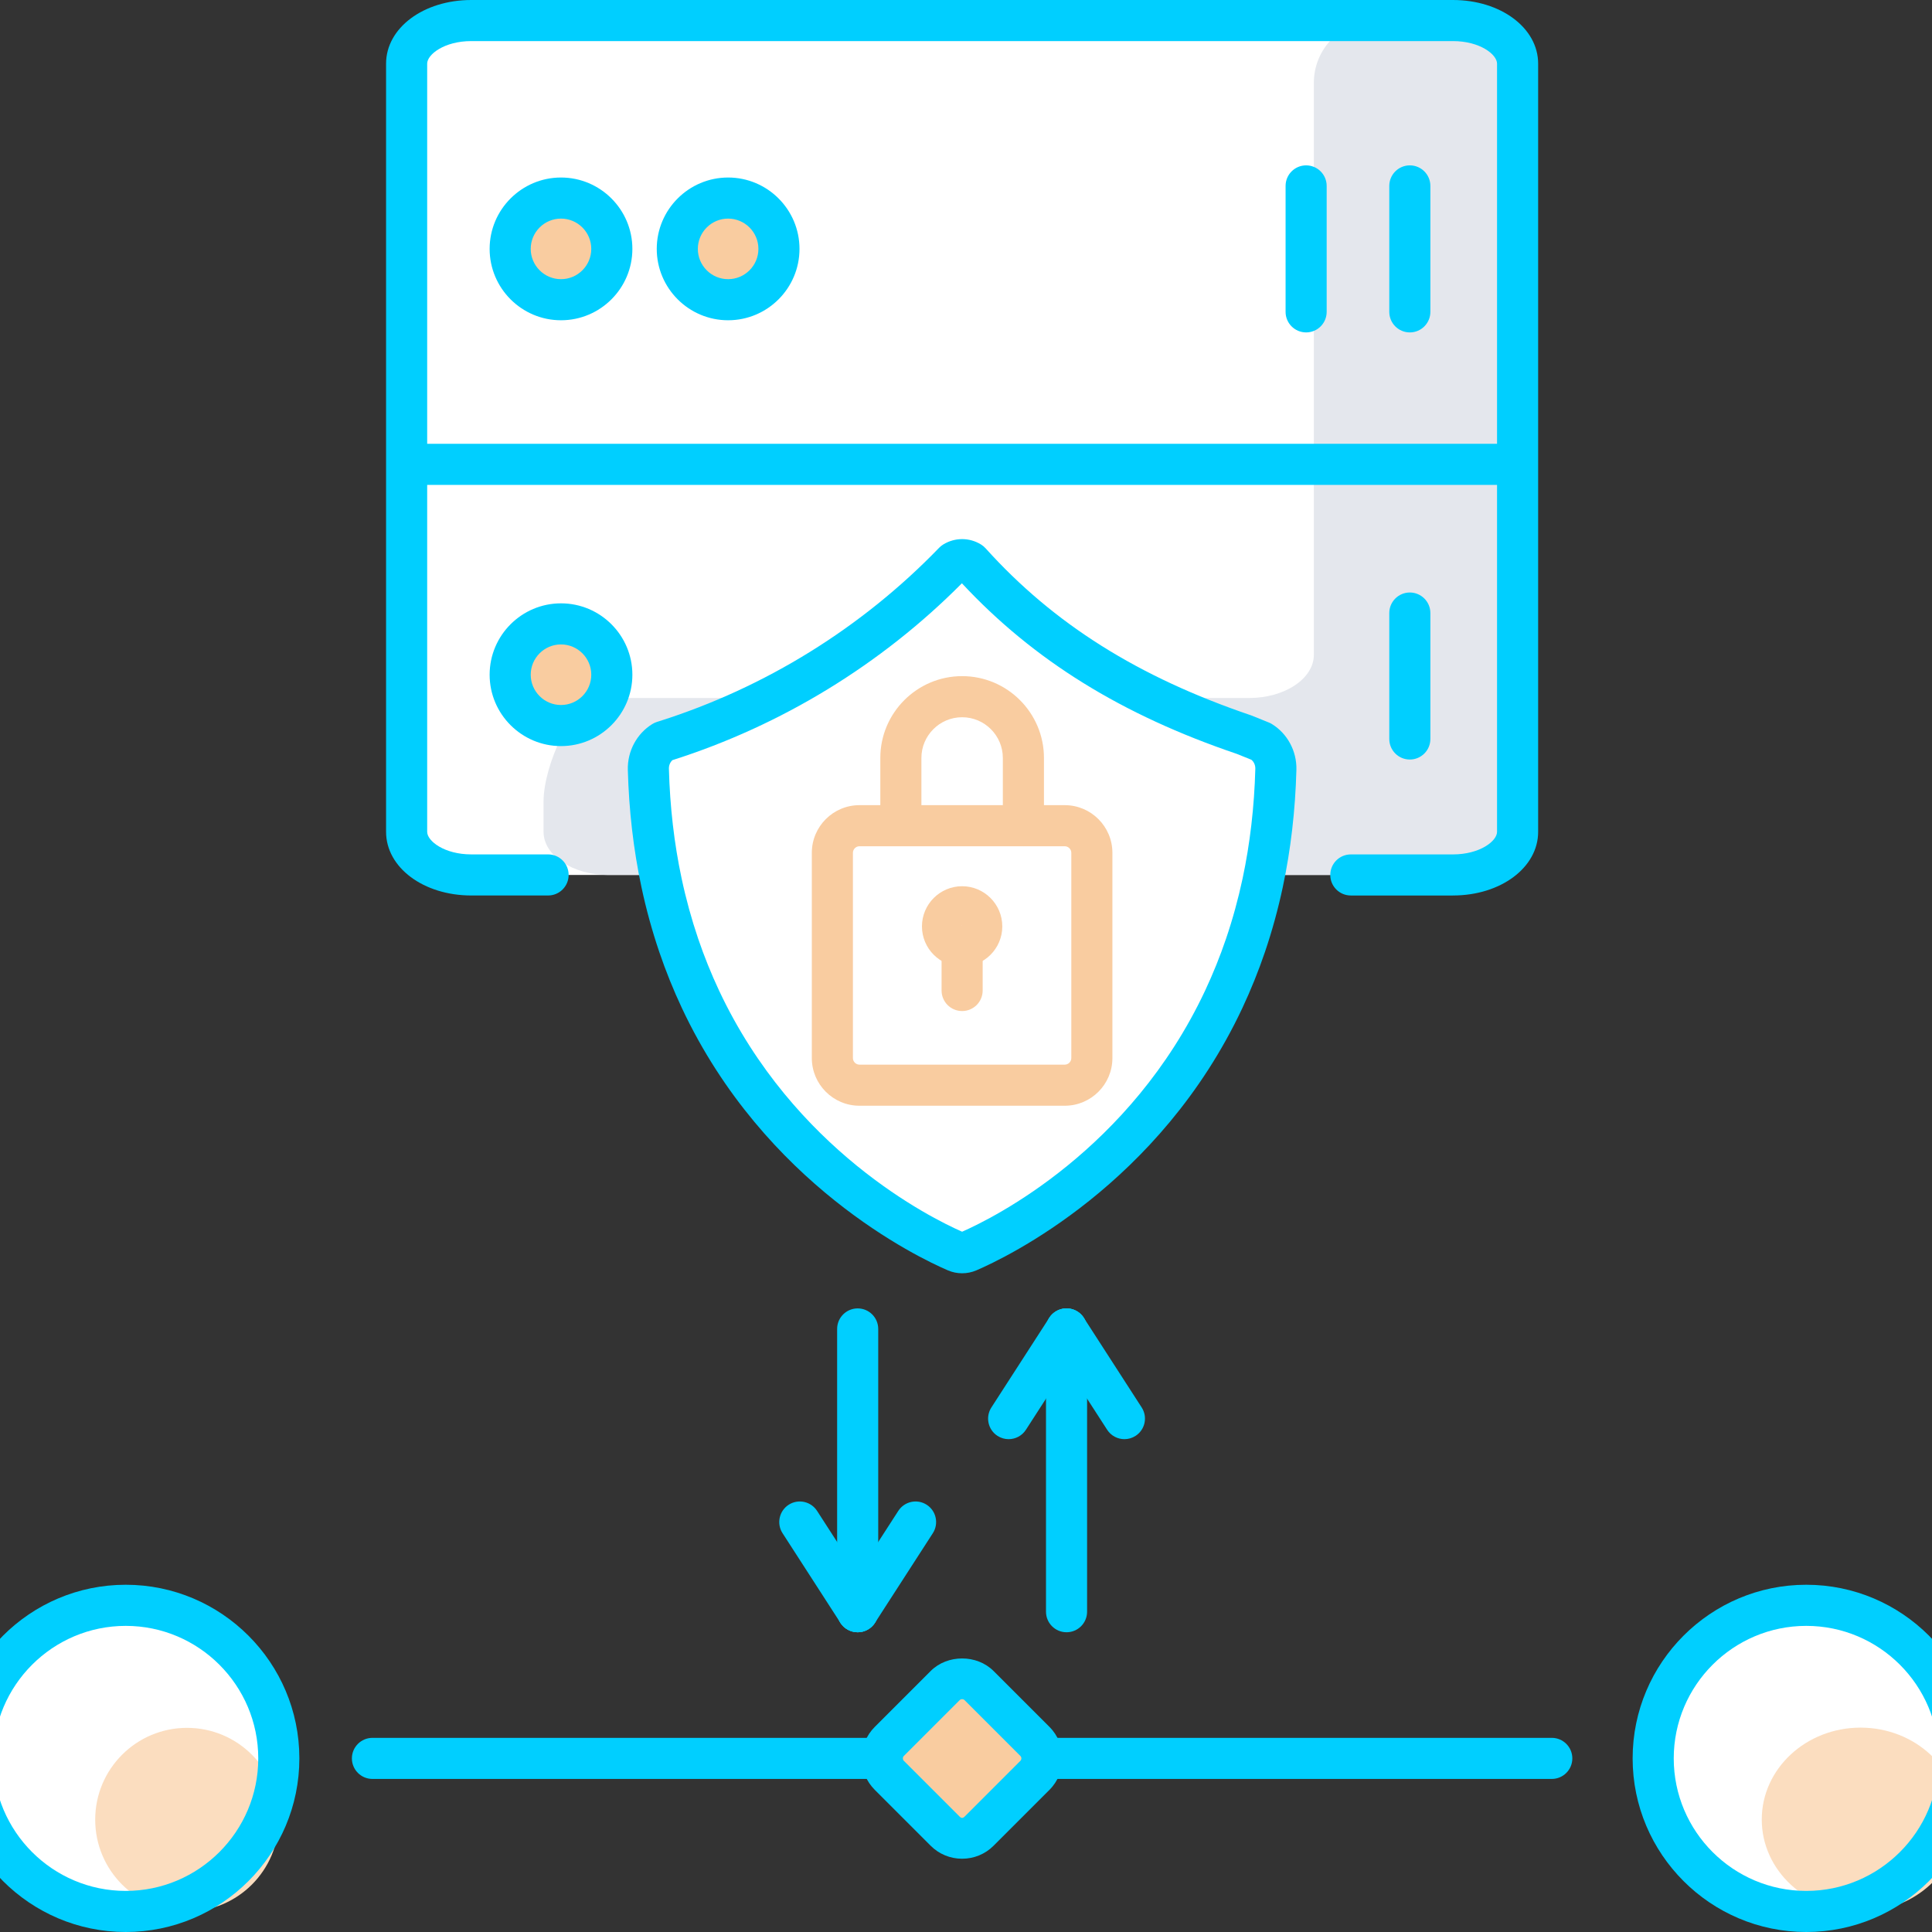 <?xml version="1.0" encoding="UTF-8"?>
<svg id="Layer_1" data-name="Layer 1" xmlns="http://www.w3.org/2000/svg" viewBox="0 0 120 120">
  <rect x="0" y="0" width="120" height="120" fill="#333333" stroke="none"/>
  <path d="M34.043,54.344h-4.771c-2.209,0-4.015-1.205-4.015-2.677V3.953c0-1.473,1.807-2.677,4.015-2.677h60.973c2.209,0,4.015,1.205,4.015,2.677v47.714c0,1.473-1.807,2.677-4.015,2.677h-56.202Z" fill="#fff" stroke-width="0"/>
  <path d="M94.259,3.958v47.709c0,1.472-1.804,2.68-4.016,2.68h-52.466c-2.203,0-4.016-1.208-4.016-2.68v-1.896c0-2.134,1.73-6.417,3.865-6.417h39.964c2.212,0,4.016-1.208,4.016-2.68V5.142c0-2.134,1.73-3.865,3.865-3.865h4.772c2.212,0,4.015,1.2,4.015,2.68Z" fill="#e4e7ed" stroke-width="0"/>
  <path d="M59.38,77.732c.242.104.515.104.757,0,1.948-.837,10.943-5.168,15.872-15.663.495-1.055.949-2.171,1.351-3.353.418-1.227.778-2.525,1.07-3.896.46-2.16.748-4.502.815-7.038.019-.701-.327-1.362-.915-1.725l-1.028-.415c-6.739-2.287-12.343-5.523-17.038-10.735-.311-.192-.703-.192-1.014,0-4.956,5.133-11.114,8.949-17.915,11.103l-.15.047c-.588.363-.934,1.023-.915,1.725.067,2.535.356,4.877.815,7.038.292,1.371.653,2.668,1.07,3.896.402,1.181.856,2.298,1.351,3.353,4.928,10.496,13.923,14.826,15.872,15.663h0Z" fill="#fff" stroke-width="0"/>
  <path d="M66.135,67.402h-12.753c-.925,0-1.682-.757-1.682-1.682v-12.753c0-.925.757-1.682,1.682-1.682h12.753c.925,0,1.682.757,1.682,1.682v12.753c0,.925-.757,1.682-1.682,1.682Z" fill="#fff" stroke-width="0"/>
  <circle cx="34.845" cy="15.459" r="3.157" fill="#fff" stroke-width="0"/>
  <circle cx="45.225" cy="15.459" r="3.157" fill="#fff" stroke-width="0"/>
  <circle cx="34.845" cy="41.908" r="3.157" fill="#fff" stroke-width="0"/>
  <path d="M64.281,110.269l-3.47,3.47c-.579.579-1.526.579-2.105,0l-3.47-3.47c-.579-.579-.579-1.526,0-2.105l3.47-3.47c.579-.579,1.526-.579,2.105,0l3.47,3.47c.579.579.579,1.526,0,2.105Z" fill="#fff" stroke-width="0"/>
  <circle cx="7.81" cy="109.217" r="9.507" fill="#fff" stroke-width="0"/>
  <circle cx="112.19" cy="109.217" r="9.507" fill="#fff" stroke-width="0"/>
  <path d="M59.758,79.085c-.301,0-.602-.06-.882-.181-1.856-.797-11.374-5.328-16.523-16.293-.527-1.123-1-2.295-1.404-3.484-.443-1.303-.817-2.663-1.11-4.041-.493-2.315-.777-4.76-.843-7.27-.031-1.157.552-2.247,1.521-2.845.089-.055.185-.099.285-.131l.15-.047c6.578-2.083,12.589-5.809,17.382-10.773.074-.076.157-.143.248-.199.726-.448,1.628-.448,2.354,0,.103.064.197.142.278.232,4.233,4.699,9.475,7.997,16.499,10.381l1.096.441c.067.027.131.059.192.097.969.598,1.552,1.688,1.521,2.845-.067,2.508-.35,4.954-.843,7.27-.294,1.378-.667,2.738-1.11,4.041-.404,1.188-.877,2.36-1.404,3.484-5.149,10.965-14.668,15.496-16.523,16.293-.28.12-.581.18-.882.18h0ZM41.765,47.214c-.142.13-.224.326-.218.535.062,2.353.327,4.643.788,6.805.272,1.28.619,2.542,1.03,3.751.374,1.099.811,2.183,1.298,3.221,4.65,9.902,13.123,14.11,15.095,14.978,1.971-.868,10.445-5.075,15.095-14.978.488-1.039.924-2.122,1.298-3.221.411-1.209.758-2.471,1.031-3.751.46-2.163.726-4.453.788-6.805.006-.223-.087-.43-.245-.559l-.9-.363c-7.156-2.426-12.621-5.809-17.08-10.598-5.005,5.041-11.208,8.833-17.98,10.985Z" fill="#00cfff" stroke-width="0"/>
  <path d="M66.135,67.402h-12.753c-.925,0-1.682-.757-1.682-1.682v-12.753c0-.925.757-1.682,1.682-1.682h12.753c.925,0,1.682.757,1.682,1.682v12.753c0,.925-.757,1.682-1.682,1.682Z" fill="#fff" stroke-width="0"/>
  <path d="M66.135,68.679h-12.753c-1.631,0-2.958-1.327-2.958-2.958v-12.753c0-1.631,1.327-2.958,2.958-2.958h12.753c1.631,0,2.958,1.327,2.958,2.958v12.753c0,1.631-1.327,2.958-2.958,2.958ZM53.382,52.562c-.22,0-.406.186-.406.406v12.753c0,.22.186.406.406.406h12.753c.22,0,.406-.186.406-.406v-12.753c0-.22-.186-.406-.406-.406h-12.753Z" fill="#f9cca0" stroke-width="0"/>
  <path d="M63.564,52.562c-.705,0-1.276-.571-1.276-1.276v-4.208c0-1.395-1.135-2.529-2.529-2.529s-2.529,1.135-2.529,2.529v4.208c0,.705-.572,1.276-1.276,1.276s-1.276-.571-1.276-1.276v-4.208c0-2.802,2.28-5.082,5.082-5.082s5.082,2.28,5.082,5.082v4.208c0,.704-.572,1.276-1.277,1.276h0Z" fill="#f9cca0" stroke-width="0"/>
  <path d="M59.759,60.035c-1.376,0-2.495-1.119-2.495-2.495s1.119-2.495,2.495-2.495,2.495,1.119,2.495,2.495-1.119,2.495-2.495,2.495ZM59.759,57.483l-.058.058c0,.032.026.058.058.058v-.116Z" fill="#f9cca0" stroke-width="0"/>
  <path d="M59.759,62.798c-.705,0-1.276-.571-1.276-1.276v-2.762c0-.705.572-1.276,1.276-1.276s1.276.571,1.276,1.276v2.762c0,.705-.571,1.276-1.276,1.276Z" fill="#f9cca0" stroke-width="0"/>
  <path d="M53.272,101.382c-.705,0-1.276-.571-1.276-1.276v-17.563c0-.705.572-1.276,1.276-1.276s1.276.571,1.276,1.276v17.563c0,.705-.571,1.276-1.276,1.276Z" fill="#00cfff" stroke-width="0"/>
  <path d="M53.271,101.382c-.237,0-.477-.066-.691-.204-.592-.383-.762-1.172-.38-1.765l3.595-5.569c.383-.592,1.172-.763,1.765-.38.592.382.762,1.172.38,1.765l-3.595,5.569c-.244.378-.654.584-1.073.584h0Z" fill="#00cfff" stroke-width="0"/>
  <path d="M53.274,101.382c-.419,0-.83-.206-1.074-.584l-3.595-5.569c-.382-.592-.212-1.382.38-1.765.593-.383,1.382-.212,1.765.38l3.595,5.569c.382.592.212,1.382-.38,1.765-.214.139-.454.205-.691.205h0Z" fill="#00cfff" stroke-width="0"/>
  <path d="M66.245,101.382c-.705,0-1.276-.571-1.276-1.276v-17.563c0-.705.572-1.276,1.276-1.276s1.276.571,1.276,1.276v17.563c0,.705-.571,1.276-1.276,1.276Z" fill="#00cfff" stroke-width="0"/>
  <path d="M62.648,89.389c-.237,0-.477-.066-.691-.204-.592-.382-.762-1.172-.38-1.765l3.595-5.569c.383-.592,1.172-.763,1.765-.38.592.382.762,1.172.38,1.765l-3.595,5.569c-.244.378-.654.584-1.073.584Z" fill="#00cfff" stroke-width="0"/>
  <path d="M69.841,89.389c-.419,0-.83-.206-1.074-.584l-3.595-5.569c-.382-.592-.212-1.382.38-1.765.593-.383,1.382-.212,1.765.38l3.595,5.569c.382.592.212,1.382-.38,1.765-.214.138-.454.204-.691.204Z" fill="#00cfff" stroke-width="0"/>
  <circle cx="34.845" cy="15.459" r="3.157" fill="#f9cca0" stroke-width="0"/>
  <circle cx="45.225" cy="15.459" r="3.157" fill="#f9cca0" stroke-width="0"/>
  <path d="M87.567,20.647c-.705,0-1.276-.571-1.276-1.276v-7.824c0-.705.572-1.276,1.276-1.276s1.276.571,1.276,1.276v7.823c0,.705-.571,1.277-1.276,1.277Z" fill="#00cfff" stroke-width="0"/>
  <path d="M81.126,20.647c-.705,0-1.276-.571-1.276-1.276v-7.824c0-.705.572-1.276,1.276-1.276s1.276.571,1.276,1.276v7.823c0,.705-.571,1.277-1.276,1.277Z" fill="#00cfff" stroke-width="0"/>
  <path d="M87.567,47.176c-.705,0-1.276-.571-1.276-1.276v-7.823c0-.705.572-1.276,1.276-1.276s1.276.571,1.276,1.276v7.823c0,.705-.571,1.276-1.276,1.276Z" fill="#00cfff" stroke-width="0"/>
  <path d="M90.245,55.621h-6.343c-.705,0-1.276-.571-1.276-1.276s.571-1.276,1.276-1.276h6.343c1.672,0,2.739-.83,2.739-1.401V3.953c0-.571-1.067-1.401-2.739-1.401H29.272c-1.672,0-2.739.83-2.739,1.401v47.714c0,.571,1.067,1.401,2.739,1.401h4.771c.705,0,1.276.571,1.276,1.276s-.571,1.276-1.276,1.276h-4.771c-2.967,0-5.292-1.736-5.292-3.953V3.953c0-2.217,2.324-3.953,5.292-3.953h60.973c2.967,0,5.292,1.736,5.292,3.953v47.714c0,2.217-2.324,3.953-5.291,3.953h0Z" fill="#00cfff" stroke-width="0"/>
  <path d="M94.054,30.118H25.463c-.705,0-1.276-.571-1.276-1.276s.572-1.276,1.276-1.276h68.591c.705,0,1.276.571,1.276,1.276s-.571,1.276-1.276,1.276Z" fill="#00cfff" stroke-width="0"/>
  <circle cx="34.845" cy="41.908" r="3.157" fill="#f9cca0" stroke-width="0"/>
  <path d="M34.845,19.892c-2.444,0-4.433-1.989-4.433-4.433s1.989-4.433,4.433-4.433,4.433,1.989,4.433,4.433-1.989,4.433-4.433,4.433ZM34.845,13.578c-1.037,0-1.881.844-1.881,1.881s.844,1.881,1.881,1.881,1.88-.844,1.88-1.881-.844-1.881-1.88-1.881Z" fill="#00cfff" stroke-width="0"/>
  <path d="M45.225,19.892c-2.444,0-4.433-1.989-4.433-4.433s1.989-4.433,4.433-4.433,4.433,1.989,4.433,4.433c0,2.444-1.989,4.433-4.433,4.433ZM45.225,13.578c-1.037,0-1.881.844-1.881,1.881s.844,1.881,1.881,1.881,1.881-.844,1.881-1.881c0-1.037-.844-1.881-1.881-1.881Z" fill="#00cfff" stroke-width="0"/>
  <path d="M34.845,46.341c-2.444,0-4.433-1.989-4.433-4.433s1.989-4.433,4.433-4.433,4.433,1.989,4.433,4.433-1.989,4.433-4.433,4.433ZM34.845,40.027c-1.037,0-1.881.844-1.881,1.881s.844,1.881,1.881,1.881,1.88-.844,1.88-1.881-.844-1.881-1.88-1.881Z" fill="#00cfff" stroke-width="0"/>
  <path d="M54.802,110.493h-31.669c-.705,0-1.276-.571-1.276-1.276s.572-1.276,1.276-1.276h31.669c.705,0,1.276.571,1.276,1.276s-.571,1.276-1.276,1.276Z" fill="#00cfff" stroke-width="0"/>
  <path d="M96.384,110.493h-31.485c-.705,0-1.276-.571-1.276-1.276s.572-1.276,1.276-1.276h31.485c.705,0,1.276.571,1.276,1.276s-.571,1.276-1.276,1.276Z" fill="#00cfff" stroke-width="0"/>
  <path d="M64.281,110.269l-3.47,3.47c-.579.579-1.526.579-2.105,0l-3.47-3.47c-.579-.579-.579-1.526,0-2.105l3.47-3.47c.579-.579,1.526-.579,2.105,0l3.47,3.47c.579.579.579,1.526,0,2.105Z" fill="#f9cca0" stroke-width="0"/>
  <circle cx="11.615" cy="113.022" r="5.702" fill="#fbddbf" stroke-width="0"/>
  <ellipse cx="115.562" cy="113.015" rx="6.136" ry="5.709" fill="#fbddbf" stroke-width="0"/>
  <path d="M59.759,115.449c-.739,0-1.434-.287-1.955-.808l-3.47-3.47c-.521-.521-.808-1.215-.808-1.955s.287-1.434.808-1.955l3.47-3.47c1.042-1.042,2.868-1.042,3.91,0l3.47,3.47c1.078,1.078,1.078,2.832,0,3.91l-3.47,3.47c-.521.521-1.216.808-1.955.808h0ZM59.759,105.537c-.041,0-.1.011-.15.06l-3.47,3.47c-.05.05-.06.109-.06.15s.011.1.06.15l3.47,3.47c.099.099.2.1.3,0l3.47-3.47c.08-.08.08-.22,0-.3l-3.47-3.47c-.05-.05-.109-.06-.15-.06h0ZM64.281,110.269h.009-.009Z" fill="#00cfff" stroke-width="0"/>
  <path d="M7.81,120c-5.946,0-10.784-4.838-10.784-10.784s4.837-10.784,10.784-10.784,10.784,4.838,10.784,10.784c0,5.946-4.838,10.784-10.784,10.784ZM7.81,100.986c-4.538,0-8.231,3.692-8.231,8.231s3.692,8.231,8.231,8.231,8.231-3.692,8.231-8.231c0-4.539-3.693-8.231-8.231-8.231h0Z" fill="#00cfff" stroke-width="0"/>
  <path d="M112.19,120c-5.946,0-10.784-4.838-10.784-10.784s4.837-10.784,10.784-10.784,10.784,4.838,10.784,10.784-4.837,10.784-10.784,10.784ZM112.19,100.986c-4.538,0-8.231,3.692-8.231,8.231s3.692,8.231,8.231,8.231,8.231-3.692,8.231-8.231-3.692-8.231-8.231-8.231h0Z" fill="#00cfff" stroke-width="0"/>
</svg>